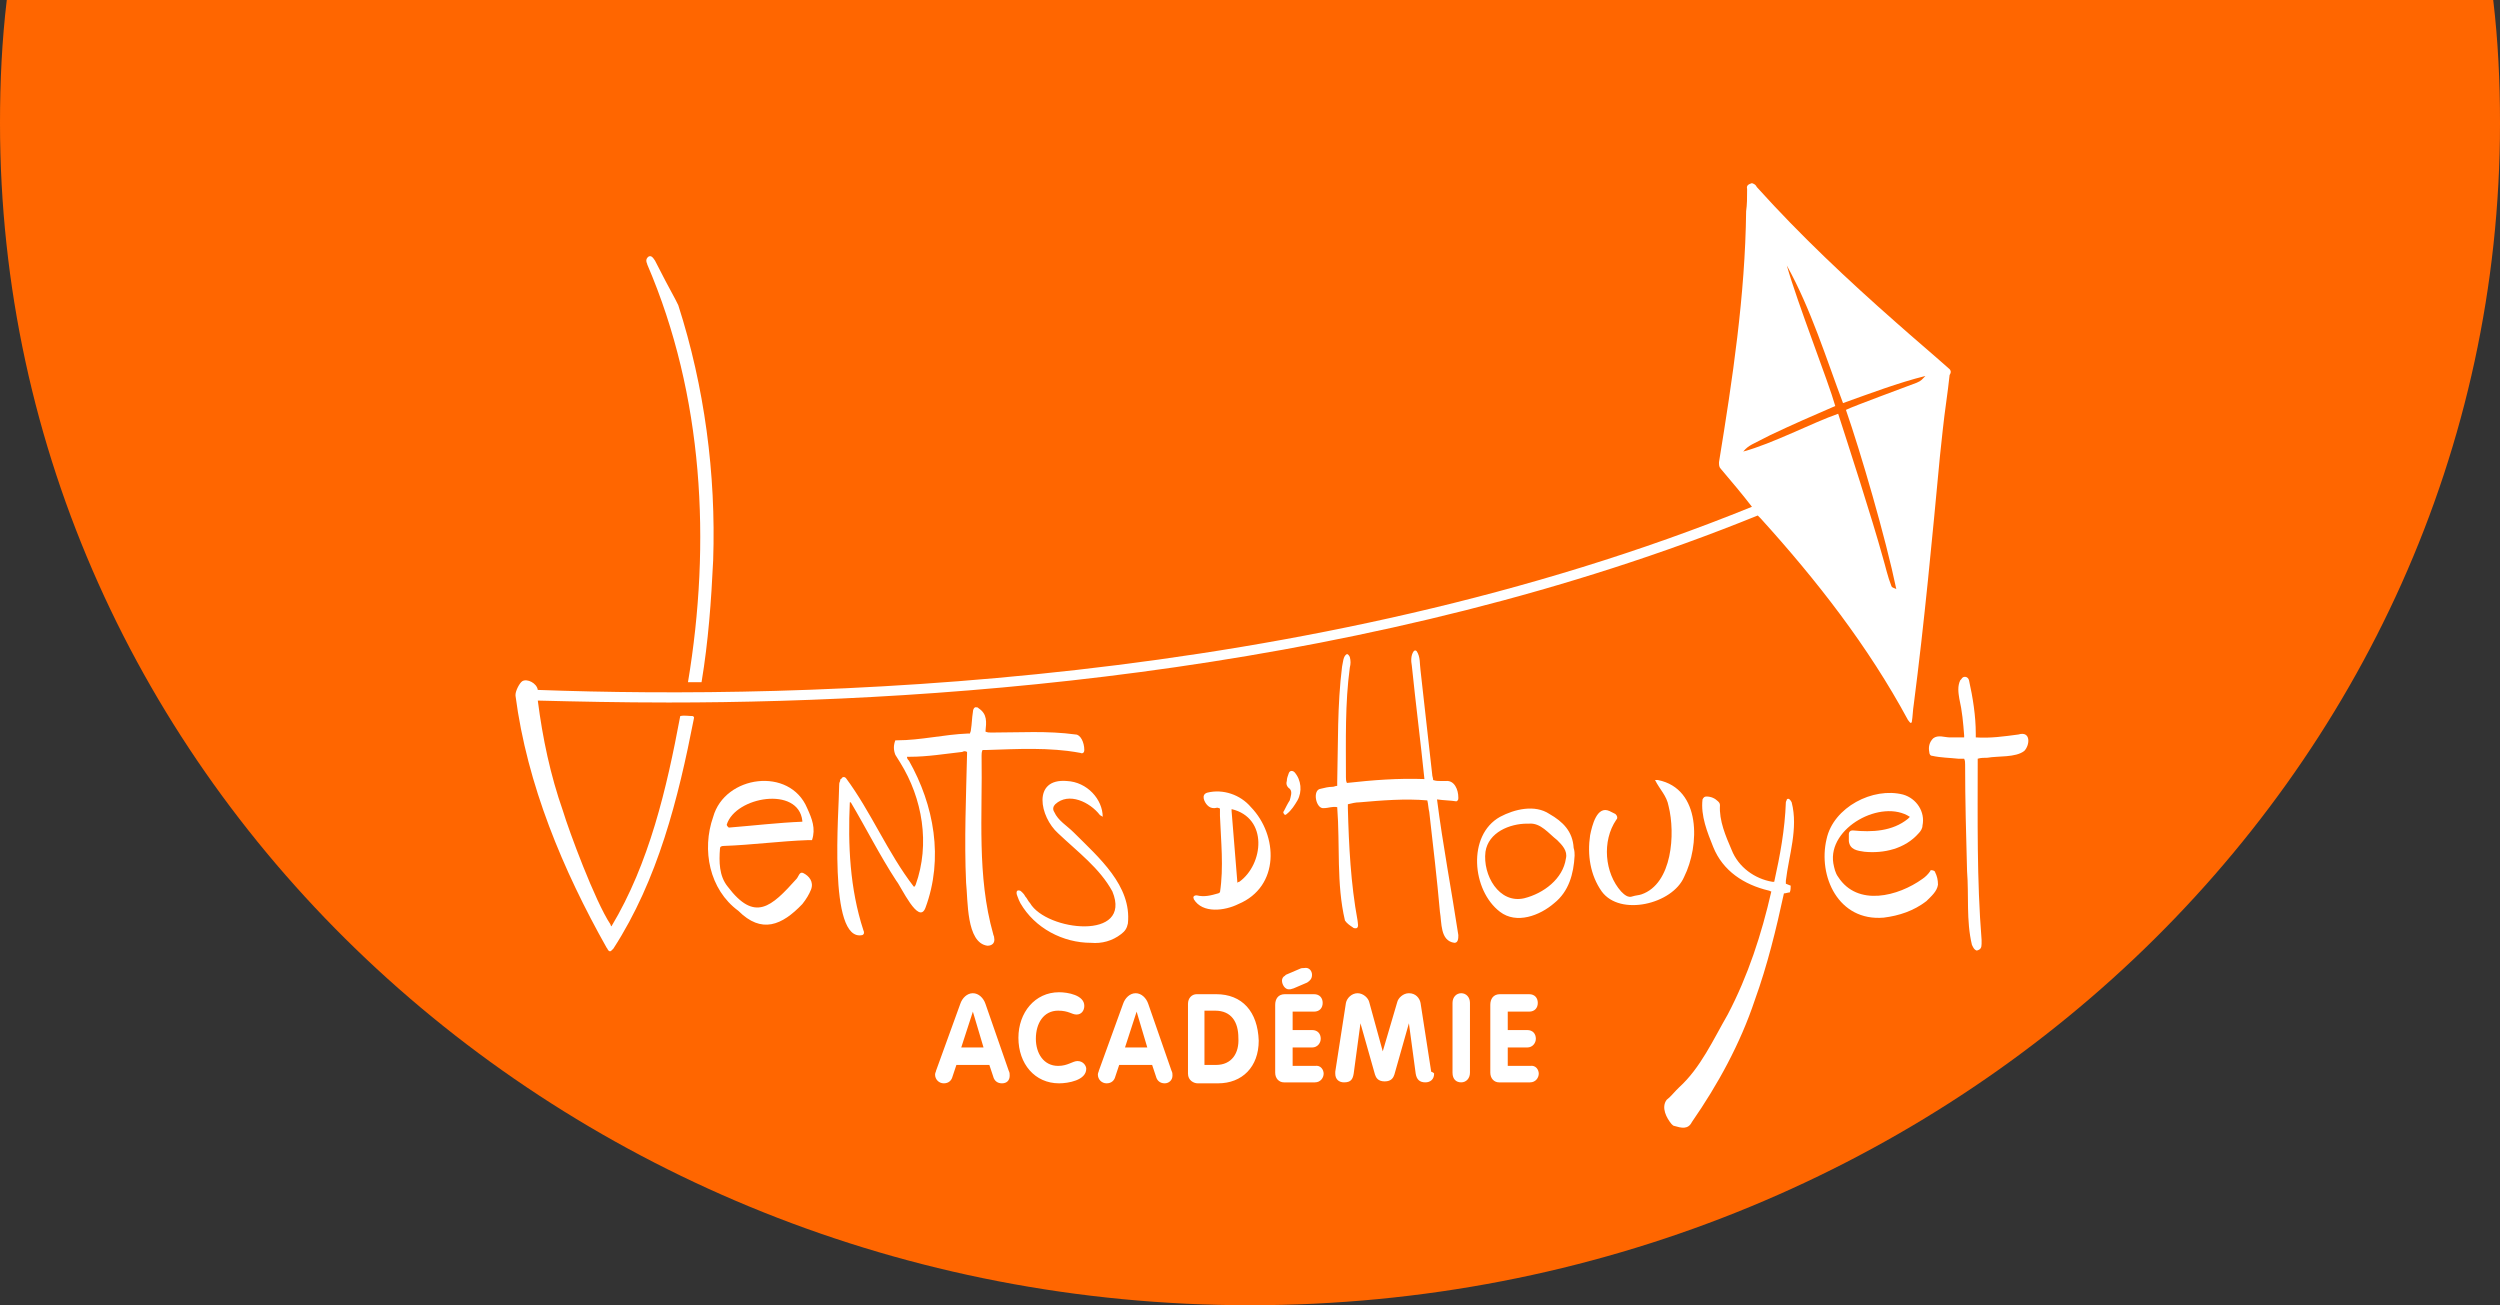 <?xml version="1.0" encoding="utf-8"?><svg version="1.1" id="Calque_1" xmlns="http://www.w3.org/2000/svg" x="0" y="0" viewBox="0 0 258 134.7" xml:space="preserve"><rect x="0" y="0" width="258" height="134.7" fill="#333333" stroke="none"/><style>.st0{fill:#fff}.st1{fill:#f60}</style><path class="st1" d="M257.3 0H.7C.2 4.2 0 8.4 0 12.7c0 67.4 57.8 122 129 122s129-54.6 129-122c0-4.3-.2-8.5-.7-12.7z"/><path class="st0" d="M158.8 110.8c0 .4-.3.9-.9.9h-3.2c-.5 0-.9-.4-.9-1v-7c0-.6.3-1.1 1-1.1h3c.6 0 .9.4.9.9s-.3.9-.9.9h-2.2v1.9h2c.6 0 .9.4.9.9 0 .4-.3.9-.9.9h-2v1.9h2.3c.6-.1.9.4.9.8zM151.7 103.5v7.2c0 .6-.4 1-.9 1s-.9-.3-.9-1v-7.2c0-.6.4-1 .9-1s.9.4.9 1zM135.4 100.6c0 .4-.2.6-.5.8l-1.4.6c-.4.1-.2.1-.5.1-.4 0-.7-.5-.7-.9 0-.2.1-.4.3-.5l.1-.1 1.4-.6c.2-.1.3-.1.5-.1.5-.1.8.3.8.7zM148 110.8c0 .6-.4.9-.9.9-.6 0-.9-.3-1-.9l-.7-5.2-1.5 5.3c-.1.3-.3.7-1 .7s-.9-.4-1-.7l-1.5-5.3-.7 5.2c-.1.6-.3.9-1 .9-.5 0-.9-.3-.9-.9v-.2l1.1-7.1c.1-.5.6-1 1.2-1s1.1.5 1.2.9l1.4 5.1 1.5-5.1c.1-.4.6-.9 1.2-.9.7 0 1.1.5 1.2 1l1.1 7.1c.3.1.3.2.3.2zM136.6 110.8c0 .4-.3.9-.9.9h-3.2c-.5 0-.9-.4-.9-1v-7c0-.6.3-1.1 1-1.1h3c.6 0 .9.4.9.9s-.3.9-.9.9h-2.2v1.9h2c.6 0 .9.4.9.9 0 .4-.3.9-.9.9h-2v1.9h2.3c.6-.1.9.4.9.8zM125.5 102.6h-2c-.5 0-.9.4-.9 1v7.2c0 .7.6 1 1 1h2.1c2.5 0 4.2-1.7 4.2-4.4-.1-3-1.7-4.8-4.4-4.8zm0 7.3h-1.2v-5.6h1.1c1.7 0 2.4 1.2 2.4 2.8.1 1.6-.7 2.8-2.3 2.8zM120.9 110.5l-2.4-6.9c-.2-.6-.7-1.1-1.3-1.1-.6 0-1.1.5-1.3 1.1l-2.5 6.9c0 .1-.1.2-.1.4 0 .5.4.9.9.9s.8-.3.9-.7l.4-1.2h3.4l.4 1.2c.1.4.4.7.9.7.4 0 .8-.3.8-.8 0-.2 0-.3-.1-.5zm-4.8-2.4 1.2-3.7 1.1 3.7h-2.3zM112.1 110.3c0 1.2-1.9 1.5-2.8 1.5-2.5 0-4.2-2-4.2-4.7 0-2.6 1.7-4.7 4.2-4.7.9 0 2.6.3 2.6 1.4 0 .5-.3.9-.8.9s-.8-.4-1.9-.4c-1.5 0-2.3 1.3-2.3 2.9 0 1.5.8 2.8 2.3 2.8 1 0 1.5-.5 2-.5.6 0 .9.5.9.8zM104.1 110.5l-2.4-6.9c-.2-.6-.7-1.1-1.3-1.1-.6 0-1.1.5-1.3 1.1l-2.5 6.9c0 .1-.1.2-.1.4 0 .5.4.9.9.9s.8-.3.9-.7l.4-1.2h3.4l.4 1.2c.1.4.4.7.9.7s.8-.3.8-.8c0-.2 0-.3-.1-.5zm-4.9-2.4 1.2-3.7 1.1 3.7h-2.3zM208.9 77.5c-.9.7-2.7.5-3.8.7-.3 0-.7 0-1 .1 0 6.2-.1 12.5.4 18.7v.4c0 .4-.1.6-.5.7-.3-.1-.4-.4-.5-.6-.6-2.5-.3-5.1-.5-7.6-.1-3.7-.2-7.3-.2-11 0-.2 0-.4-.1-.6h-.6c-.9-.1-1.8-.1-2.7-.3-.2 0-.3-.2-.3-.4-.1-.5 0-1 .4-1.4.5-.4 1.2-.1 1.7-.1h1.5v-.2c-.1-1.3-.2-2.5-.5-3.8-.1-.6-.2-1.3.1-1.9l.1-.1c.2-.4.7-.3.8.1.4 1.8.7 3.7.7 5.5v.4c1.5.1 2.9-.1 4.4-.3 1.3-.4 1.2 1.1.6 1.7zM200 91.3c-.1.7-.7 1.2-1.2 1.7-1.3 1-2.8 1.5-4.4 1.7-4.7.4-6.8-4.3-5.9-8.1.7-3.3 4.8-5.4 7.9-4.6 1.4.4 2.3 1.8 2 3.2 0 .3-.2.6-.4.8-1.4 1.6-3.6 2.1-5.6 1.9-.7-.1-1.5-.2-1.6-1.1v-.7c0-.3.2-.4.4-.4 2 .2 4.1.1 5.7-1.2l.2-.2c-2.9-1.9-8.5 1.1-7.9 4.8.1.5.2 1 .5 1.4 2 3.1 6.2 2 8.7.2.3-.2.6-.5.8-.8 0-.1.1-.1.1-.1.2 0 .4.1.4.2.2.4.3.8.3 1.3zM184.3 90.9v.3c.2.1.3.1.5.2 0 .2 0 .5-.1.7-.2 0-.4.1-.6.1-.8 3.7-1.7 7.4-3 11-1.5 4.5-3.8 8.7-6.5 12.6-.4.8-1.1.6-1.8.4-.1 0-.2-.1-.3-.2-.5-.6-1.1-1.7-.5-2.5.4-.3.7-.7 1-1l.3-.3c2.2-2 3.5-4.9 5-7.5 2.1-4 3.5-8.3 4.5-12.7-.1 0-.2-.1-.3-.1-2.5-.6-4.7-2-5.7-4.5-.6-1.5-1.3-3.2-1.1-4.9.1-.2.2-.3.4-.3.5 0 .9.2 1.2.5.1.1.2.2.2.4-.1 1.6.6 3.2 1.2 4.6.7 1.8 2.4 3 4.2 3.3h.2c.6-2.7 1.1-5.4 1.2-8.2 0-.1.1-.2.1-.3.2-.2.4.1.5.3.7 2.7-.3 5.5-.6 8.1z"/><path class="st0" d="M173.8 90.5c-1.2 2.8-6.6 4.1-8.5 1.5-1.2-1.7-1.5-3.8-1.2-5.8.2-1 .7-3.1 2-2.5l.6.3c.1.1.2.2.2.4 0 0 0 .1-.1.2-1.5 2.2-1.2 5.5.5 7.4.3.3.7.7 1.2.5.3-.1.6-.1.9-.2 3.2-1.1 3.5-6.3 2.8-9.1-.2-1.1-.9-1.7-1.4-2.7h.3c4.5.9 4.3 6.8 2.7 10zM162.4 87.5c-.1-1.7-1.1-2.7-2.5-3.5-1.5-1-3.6-.5-5.1.3-3.4 1.9-2.9 7.6 0 9.8 1.7 1.3 4.1.4 5.6-.9 1.5-1.2 2-3 2.1-4.9 0-.2 0-.5-.1-.8zm-.8 1.1c-.3 2.1-2.3 3.6-4.3 4.1-2.6.6-4.3-2.4-4-4.8.3-2 2.5-2.9 4.3-2.9h.2c1.2-.1 2 1 2.9 1.7.5.5 1.1 1.1.9 1.9zM133.9 82.6c-.3.5-.6 1-1.1 1.4 0 0-.1.1-.2.1-.2-.2-.2-.3-.1-.4.2-.4.4-.8.6-1.1.1-.4.3-.9 0-1.2-.3-.2-.4-.5-.3-.8 0-.3.1-.5.2-.8.1-.3.4-.3.6-.1.7.8.8 2 .3 2.9zM150.5 96.5c0 .3 0 .8-.4.8-1.5-.2-1.3-2.1-1.5-3.2-.3-3.4-.7-6.8-1.1-10.3-.1-.4-.1-.8-.2-1.2-2.3-.2-4.7 0-7 .2-.4 0-.8.1-1.2.2v.4c.1 3.9.3 7.8 1 11.6 0 .2.2.8-.2.8-.1 0-.2 0-.3-.1-.3-.2-.6-.4-.8-.7-.9-3.8-.5-7.8-.8-11.7-.5-.1-.9.1-1.4.1-.8.1-1.2-1.9-.3-2 .4-.1.8-.2 1.2-.2.2 0 .3-.1.5-.1v-.4c.1-4 0-7.9.5-11.9.1-.4.1-1.1.5-1.3.1 0 .2.1.3.3.1.4.1.7 0 1.1-.5 3.7-.4 7.5-.4 11.3 0 .2 0 .4.1.6 2.7-.3 5.3-.5 8-.4-.4-3.9-.9-7.8-1.3-11.7-.1-.5-.1-1.1.2-1.5.1-.1.2-.1.3 0 .4.6.3 1.3.4 2 .4 3.6.8 7.1 1.2 10.7 0 .2.1.4.1.6.3.1.5.1.8.1h.5c.9-.1 1.3.9 1.3 1.7 0 .2 0 .3-.2.4-.6-.1-1.3-.1-2-.2.6 4.7 1.5 9.4 2.2 14zM129.1 83.3c-1.1-1.3-2.9-1.9-4.5-1.5-.7.2-.3 1 0 1.3.2.2.4.3.7.3.2 0 .3-.1.5 0 0 0 .1 0 .1.1v.7c.1 2.6.4 5.3 0 7.9-.1 0-.1.1-.2.1-.7.2-1.4.4-2.2.2-.1 0-.2 0-.3.1-.1.1 0 .2 0 .3.9 1.5 3.2 1.2 4.6.5 4.3-1.8 4.1-7.1 1.3-10zm-1.2 7.7s-.1 0-.2.1c-.2-2.5-.4-5-.6-7.4v-.2c3.8.9 3.3 5.7.8 7.5zM116.4 95.3c-.1.5-.3.8-.7 1.1-.9.7-2 1-3.1.9-2.9 0-5.8-1.5-7.3-4.1-.1-.2-.2-.4-.3-.7-.1-.2-.2-.7.2-.6.1 0 .2.1.3.2.1.1.2.2.3.4.2.2.3.5.5.7 1.7 2.9 10.6 3.9 8.5-1.2-1.3-2.4-3.6-4.1-5.6-6-1.9-1.7-2.7-5.7.9-5.4 2.1.1 3.7 1.9 3.7 3.7-.1-.1-.2-.1-.3-.2-1-1.3-3.2-2.4-4.6-1.1-.2.2-.3.5-.1.8.4.9 1.3 1.4 2 2.1 2.6 2.6 6 5.5 5.6 9.4z"/><path class="st0" d="M111.9 77.4c0 .3-.2.4-.4.3-3.2-.6-6.5-.4-9.7-.3h-.4c-.1.2-.1.4-.1.6.1 6.1-.5 12.4 1.2 18.4 0 .1.1.2.1.4.1.5-.2.8-.7.8-2.2-.3-2-4.7-2.2-6.5-.2-4.4 0-8.9.1-13.3v-.2c-.2-.1-.3-.1-.5 0-1.8.2-3.6.5-5.4.5h-.3c0 .2.1.3.2.4 2.6 4.6 3.6 10.1 1.7 15.2-.7 1.8-2.5-2.2-3-2.8-1.7-2.6-3.1-5.4-4.7-8.1h-.1c-.2 4.4 0 8.9 1.4 13.2.1.2.1.4-.1.5-3.6.8-2.4-13-2.4-15.4 0-.2 0-.3.1-.5 0-.1 0-.2.1-.2.1-.2.3-.3.5-.1 2.6 3.5 4.3 7.7 7 11.2.2 0 .1-.1.2-.2 1.5-4.2.7-8.9-1.6-12.6-.2-.3-.3-.5-.5-.8-.2-.5-.2-1 0-1.5h.2c2.4 0 4.8-.6 7.3-.7h.2c0-.1.1-.2.1-.4.1-.6.1-1.2.2-1.8 0-.2.1-.6.4-.5.1 0 .1 0 .2.1.9.6.8 1.4.7 2.4.2.1.4.1.6.1 2.9 0 5.8-.2 8.7.2.5 0 .9.8.9 1.6zM82.9 90.1c-.4-.2-.5.4-.7.6-2.6 2.9-4.3 4.5-7.1.8-.9-1.1-.9-2.6-.8-3.9 0-.2.1-.3.4-.3 2.9-.1 5.8-.5 8.7-.6h.4c.4-1.2 0-2.2-.5-3.3-1.8-4.3-8.5-3.4-9.7.9-1.2 3.4-.4 7.5 2.6 9.7 2.4 2.4 4.5 1.5 6.6-.7.4-.5.7-1 .9-1.5.3-.8-.2-1.4-.8-1.7zm-7.9-5c.9-2.9 7.4-4 7.8-.4v.1c-2.5.1-5 .4-7.5.6h-.1l-.1-.1c-.1-.1-.1-.2-.1-.2zM73.6 57.8c-.2 4.2-.5 8.4-1.2 12.6H71c2.4-14.4 1.6-29.6-4.2-43.1 0-.1-.1-.2-.1-.4s.1-.3.2-.4c.3-.2.5.1.7.4.7 1.4 1.4 2.7 2.1 4l.3.6c2.7 8.4 3.9 17.4 3.6 26.3z"/><path class="st0" d="M201.2 38.1c-1.8-1.6-3.7-3.2-5.5-4.8-5-4.4-9.9-9-14.4-14-.1-.2-.2-.3-.5-.4-.3.1-.6.2-.5.6v.2c0 .7 0 1.4-.1 2.1-.1 8.7-1.4 17.3-2.8 25.9 0 .3 0 .5.2.7 1.1 1.3 2.2 2.6 3.2 3.9-46 18.7-98.1 19.9-125.3 18.9-.1-.7-1.1-1.2-1.6-.9-.3.2-.7 1-.7 1.4v.1c1.2 9.2 4.9 18 9.4 26 .1.1.1.2.2.3.1.1.2.1.3 0l.2-.2c4.6-7.1 6.7-15.5 8.3-23.7 0-.1.1-.2-.1-.3-.4 0-.9-.1-1.3 0-1.4 7.5-3.2 15.2-7.1 21.7 0 0-.1-.1-.1-.2-1.6-2.4-4.3-9.7-4.9-11.7-1.3-3.7-2.1-7.5-2.6-11.4 4 .1 8.5.2 13.5.2 29.1 0 73-3.3 112.4-19.3l.1.1.2.2c5.8 6.4 11.1 13.2 15.2 20.8.1.1.3.5.4.2.1-.6.1-1.2.2-1.8 1.1-8.5 1.9-17.1 2.7-25.6.1-.9.2-1.9.3-2.8.2-1.9.5-3.7.7-5.6.2-.3.1-.5 0-.6z"/><path class="st1" d="M198.7 38.8c-.3.3-.4.5-.9.7-1.3.5-6.5 2.4-7.3 2.8 1.5 4.3 4.1 13.2 5.2 18.5-.1-.1-.4-.1-.5-.3-.4-1-.6-2-.9-3-1.1-4-3.6-11.7-4.6-14.8-2.6.9-6.8 3.1-9.8 3.9.6-.7.9-.7 2.8-1.7 2.1-1 4.6-2.1 6.7-3-.7-2.5-3.9-10.6-5-14.5 2.5 4.5 4.1 9.7 5.8 14.2 2.8-1 5.7-2.1 8.5-2.8z"/></svg>